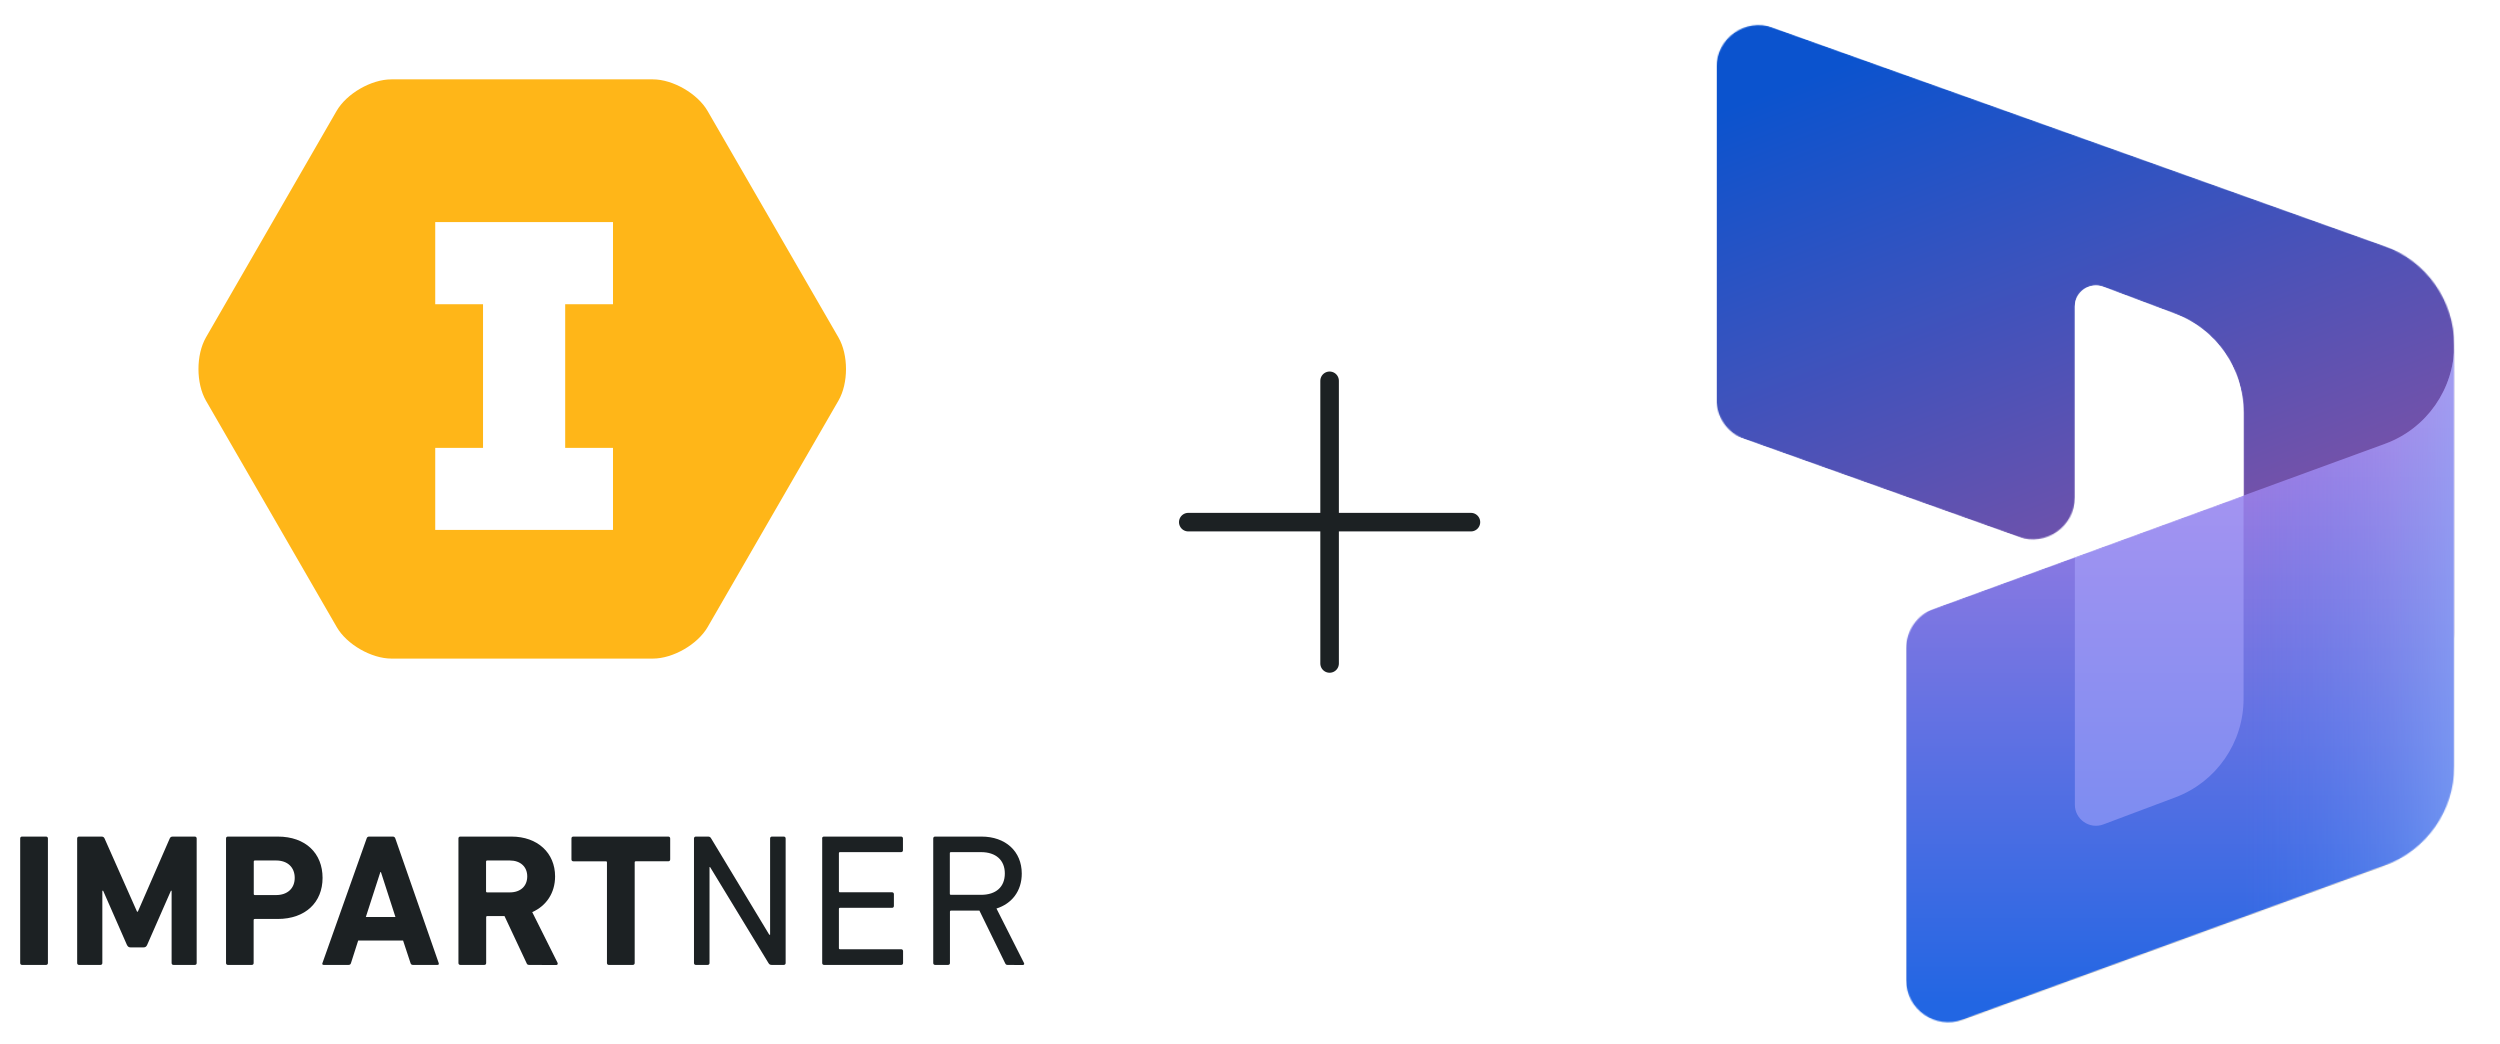 <?xml version="1.0" encoding="UTF-8"?> <svg xmlns="http://www.w3.org/2000/svg" xmlns:xlink="http://www.w3.org/1999/xlink" version="1.1" id="b" x="0px" y="0px" viewBox="0 0 2154.6 900" style="enable-background:new 0 0 2154.6 900;" xml:space="preserve"> <style type="text/css"> .st0{fill:#1C2123;} .st1{fill:#FFB618;} .st2{fill:#FFFFFF;} .st3{fill:none;} .st4{fill:none;stroke:#1C2123;stroke-width:16;stroke-linecap:round;stroke-linejoin:round;} .st5{clip-path:url(#SVGID_00000093152364056426420020000007955614279866184890_);} .st6{fill:#FFFFFF;filter:url(#Adobe_OpacityMaskFilter);} .st7{mask:url(#mask0_00000139260384529481629680000014501987068222538682_);} .st8{fill:url(#SVGID_00000165221730182352215880000012228278603125724548_);} .st9{fill-opacity:0.24;} .st10{fill-opacity:0.32;} .st11{fill:url(#SVGID_00000163767336617041188640000010348789462895650949_);} .st12{opacity:0.5;fill:url(#SVGID_00000146499239994912557580000017387880436653118909_);enable-background:new ;} .st13{opacity:0.5;fill:#B0ADFF;enable-background:new ;} </style> <g> <g> <g> <path class="st0" d="M17.4,722.6c0-1,0.6-1.6,1.6-1.6h20.7c1,0,1.6,0.7,1.6,1.6V830c0,1-0.7,1.6-1.6,1.6H19c-1,0-1.6-0.7-1.6-1.6 C17.4,830,17.4,722.6,17.4,722.6z"></path> <path class="st0" d="M66.5,722.6c0-1,0.7-1.6,1.6-1.6h19.4c1.3,0,2.1,0.5,2.6,1.6l28,63.1h0.7l27.5-63.1c0.5-1.1,1.3-1.6,2.6-1.6 h19c1,0,1.6,0.7,1.6,1.6V830c0,1-0.6,1.6-1.6,1.6h-18.4c-1,0-1.6-0.7-1.6-1.6v-62.3h-0.6l-20.5,46.7c-0.7,1.5-1.6,2.1-3.1,2.1 h-11.2c-1.5,0-2.4-0.7-3.1-2.1l-20.5-46.7h-0.7V830c0,1-0.7,1.6-1.6,1.6H68.1c-1,0-1.6-0.7-1.6-1.6L66.5,722.6L66.5,722.6z"></path> <path class="st0" d="M196.4,831.6c-1,0-1.6-0.7-1.6-1.6V722.6c0-1,0.6-1.6,1.6-1.6h43c24.1,0,38.6,14.5,38.6,35.6 S263.2,792,239.3,792h-19.7c-0.6,0-1,0.3-1,1V830c0,1-0.6,1.6-1.6,1.6H196.4z M254,756.6c0-9-6-15-16.1-15h-18.2 c-0.6,0-1,0.3-1,1v27.8c0,0.7,0.3,1,1,1h18.2C247.9,771.4,254,765.5,254,756.6z"></path> <path class="st0" d="M316,722.6c0.3-1,1-1.6,2.1-1.6h20.5c1.1,0,1.8,0.7,2.1,1.6L378.1,830c0.3,1,0,1.6-1.1,1.6h-21.1 c-1.1,0-1.8-0.5-2.1-1.6l-6.4-19.4h-38.7l-6.2,19.4c-0.3,1.1-1,1.6-2.1,1.6H279c-1.1,0-1.5-0.7-1.1-1.6L316,722.6L316,722.6z M340.8,790.3l-12.5-38.7h-0.5l-12.5,38.7H340.8z"></path> <path class="st0" d="M456.2,831.6c-1.5,0-2-0.5-2.4-1.6l-19-40.5h-14.8c-0.6,0-1,0.3-1,1V830c0,1-0.6,1.6-1.6,1.6h-20.7 c-1,0-1.6-0.7-1.6-1.6V722.6c0-1,0.6-1.6,1.6-1.6h44.1c22.6,0,37.6,14.2,37.6,34.3c0,14.2-7.5,25.4-19.7,30.8l21.8,43.6 c0.5,1,0,2-1.1,2L456.2,831.6L456.2,831.6z M454.4,755.3c0-8.3-5.9-13.7-15-13.7h-19.5c-0.6,0-1,0.3-1,1v25.5c0,0.7,0.3,1,1,1 h19.5C448.5,769.1,454.4,763.8,454.4,755.3L454.4,755.3z"></path> <path class="st0" d="M524.7,831.6c-1,0-1.6-0.7-1.6-1.6v-86.7c0-0.7-0.3-1-1-1h-28c-1,0-1.6-0.7-1.6-1.6v-18.1 c0-1,0.6-1.6,1.6-1.6H576c1,0,1.6,0.7,1.6,1.6v18.1c0,1-0.7,1.6-1.6,1.6h-28c-0.7,0-1,0.3-1,1V830c0,1-0.7,1.6-1.6,1.6H524.7 L524.7,831.6z"></path> <path class="st0" d="M598.1,722.6c0-1,0.7-1.6,1.6-1.6h10.4c1.3,0,2.1,0.3,2.8,1.6l50.1,83h0.7v-83c0-1,0.7-1.6,1.6-1.6h10.2 c1,0,1.6,0.7,1.6,1.6V830c0,1-0.7,1.6-1.6,1.6h-10.4c-1.1,0-2.1-0.3-2.8-1.6l-50.3-82.7h-0.5V830c0,1-0.7,1.6-1.6,1.6h-10.2 c-1,0-1.6-0.7-1.6-1.6L598.1,722.6L598.1,722.6z"></path> <path class="st0" d="M708.5,722.6c0-1,0.7-1.6,1.6-1.6h66.5c1,0,1.6,0.7,1.6,1.6v10.2c0,1-0.7,1.6-1.6,1.6H724c-0.7,0-1,0.3-1,1 V768c0,0.7,0.3,1,1,1h44.8c1,0,1.6,0.7,1.6,1.6v10.2c0,1-0.7,1.6-1.6,1.6H724c-0.7,0-1,0.3-1,1v33.7c0,0.7,0.3,1,1,1h52.7 c1,0,1.6,0.7,1.6,1.6V830c0,1-0.7,1.6-1.6,1.6h-66.5c-1,0-1.6-0.7-1.6-1.6V722.6L708.5,722.6z"></path> <path class="st0" d="M868.3,831.6c-1.1,0-1.6-0.5-2.1-1.6l-22.1-45.2h-24.4c-0.7,0-1,0.3-1,1V830c0,1-0.7,1.6-1.6,1.6h-11.2 c-1,0-1.6-0.7-1.6-1.6V722.6c0-1,0.7-1.6,1.6-1.6h40c20.7,0,34.7,12.7,34.7,31.9c0,15-8.5,25.9-21.8,30.1l23.6,46.7 c0.7,1,0.2,2-1,2L868.3,831.6L868.3,831.6z M866,752.8c0-11.5-7.7-18.4-20.5-18.4h-25.9c-0.7,0-1,0.3-1,1v34.8c0,0.7,0.3,1,1,1 h25.9C858.4,771.2,866,764.4,866,752.8L866,752.8z"></path> </g> <g> <path class="st1" d="M562.7,68.4H337.3c-17.3,0-38.5,12.2-47.2,27.2L177.5,290.8c-8.6,15-8.6,39.5,0,54.5l112.7,195.1 c8.6,15,29.9,27.2,47.2,27.2h225.3c17.3,0,38.5-12.2,47.2-27.2l112.7-195.1c8.7-15,8.7-39.5,0-54.5L609.8,95.6 C601.2,80.7,579.9,68.4,562.7,68.4L562.7,68.4L562.7,68.4z"></path> <polygon class="st2" points="528.3,262.2 528.3,191.4 487.1,191.4 416.3,191.4 375.1,191.4 375.1,262.2 416.3,262.2 416.3,386 375.1,386 375.1,456.7 416.3,456.7 487.1,456.7 528.3,456.7 528.3,386 487.1,386 487.1,262.2 "></polygon> </g> </g> <rect class="st3" width="900" height="900"></rect> </g> <g> <line class="st4" x1="1145.9" y1="328.2" x2="1145.9" y2="571.8"></line> <line class="st4" x1="1267.7" y1="450" x2="1024.1" y2="450"></line> </g> <g> <defs> <rect id="SVGID_1_" x="1370.4" y="15.5" width="872" height="872"></rect> </defs> <clipPath id="SVGID_00000042008093018016955980000000283566829588572326_"> <use xlink:href="#SVGID_1_" style="overflow:visible;"></use> </clipPath> <g style="clip-path:url(#SVGID_00000042008093018016955980000000283566829588572326_);"> <defs> <filter id="Adobe_OpacityMaskFilter" filterUnits="userSpaceOnUse" x="1479.4" y="6.4" width="635.9" height="908.4"> <feColorMatrix type="matrix" values="1 0 0 0 0 0 1 0 0 0 0 0 1 0 0 0 0 0 1 0"></feColorMatrix> </filter> </defs> <mask maskUnits="userSpaceOnUse" x="1479.4" y="6.4" width="635.9" height="908.4" id="mask0_00000139260384529481629680000014501987068222538682_"> <path class="st6" d="M2115.2,297.5c0-38.4-24.1-72.6-60.3-85.5l-527-188.2c-23.7-8.5-48.6,9.1-48.6,34.2v286.2 c0,15.4,9.7,29.1,24.1,34.2l236.2,84.3c23.7,8.5,48.6-9.1,48.6-34.2V264.2c0-12.7,12.7-21.5,24.6-17l61.9,23.3 c35.4,13.3,58.8,47.2,58.8,85v71.6l-266.8,97.5c-14.3,5.2-23.9,18.9-23.9,34.1v286c0,25.2,25.1,42.8,48.8,34.1l363.9-133 c35.8-13.1,59.7-47.2,59.7-85.3L2115.2,297.5z"></path> </mask> <g class="st7"> <linearGradient id="SVGID_00000158740025448370062070000008984200380584834715_" gradientUnits="userSpaceOnUse" x1="1688.529" y1="883.087" x2="1857.605" y2="440.505" gradientTransform="matrix(1 0 0 -1 0 900)"> <stop offset="0" style="stop-color:#0B53CE"></stop> <stop offset="1" style="stop-color:#7252AA"></stop> </linearGradient> <path style="fill:url(#SVGID_00000158740025448370062070000008984200380584834715_);" d="M1479.4,6.4l635.9,227.1v311.8 c0,25.1-24.9,42.7-48.6,34.2L1933.6,532V355.5c0-37.8-23.5-71.7-58.9-85l-61.9-23.3c-11.9-4.5-24.6,4.3-24.6,17v215.9 l-308.8-110.3V6.4z"></path> <g> <path class="st9" d="M2115.2,300.7L2115.2,300.7c0,38.1-23.8,72.3-59.7,85.4l-412.7,150.8v363.3l472.3-172.6V300.7z"></path> </g> <g> <path class="st10" d="M2115.2,315.3L2115.2,315.3c0,38.1-23.8,72.3-59.7,85.4l-412.7,150.8v363.3l472.3-172.6V315.3z"></path> </g> <linearGradient id="SVGID_00000160173448796039209080000005164554744663207816_" gradientUnits="userSpaceOnUse" x1="1879.056" y1="35.24" x2="1879.056" y2="562.787" gradientTransform="matrix(1 0 0 -1 0 900)"> <stop offset="0" style="stop-color:#2266E3"></stop> <stop offset="1" style="stop-color:#AE7FE2"></stop> </linearGradient> <path style="fill:url(#SVGID_00000160173448796039209080000005164554744663207816_);" d="M2115.2,297.1L2115.2,297.1 c0,38.1-23.8,72.3-59.7,85.4l-412.7,150.8v363.3L2115.2,724V297.1z"></path> <linearGradient id="SVGID_00000175289437475925204730000011776868738165798798_" gradientUnits="userSpaceOnUse" x1="2115.229" y1="303.136" x2="1934.252" y2="303.136" gradientTransform="matrix(1 0 0 -1 0 900)"> <stop offset="0" style="stop-color:#94B9FF"></stop> <stop offset="0.288" style="stop-color:#94B9FF;stop-opacity:0.524"></stop> <stop offset="1" style="stop-color:#538FFF;stop-opacity:0"></stop> </linearGradient> <path style="opacity:0.5;fill:url(#SVGID_00000175289437475925204730000011776868738165798798_);enable-background:new ;" d=" M2115.2,297.1L2115.2,297.1c0,38.1-23.8,72.3-59.7,85.4l-412.7,150.8v363.3L2115.2,724V297.1z"></path> <path class="st13" d="M1933.6,427.2l-145.4,53.2l0,213.1c0,12.7,12.7,21.5,24.6,17l62-23.3c35.4-13.3,58.8-47.2,58.8-85V427.2z"></path> </g> </g> </g> </svg> 